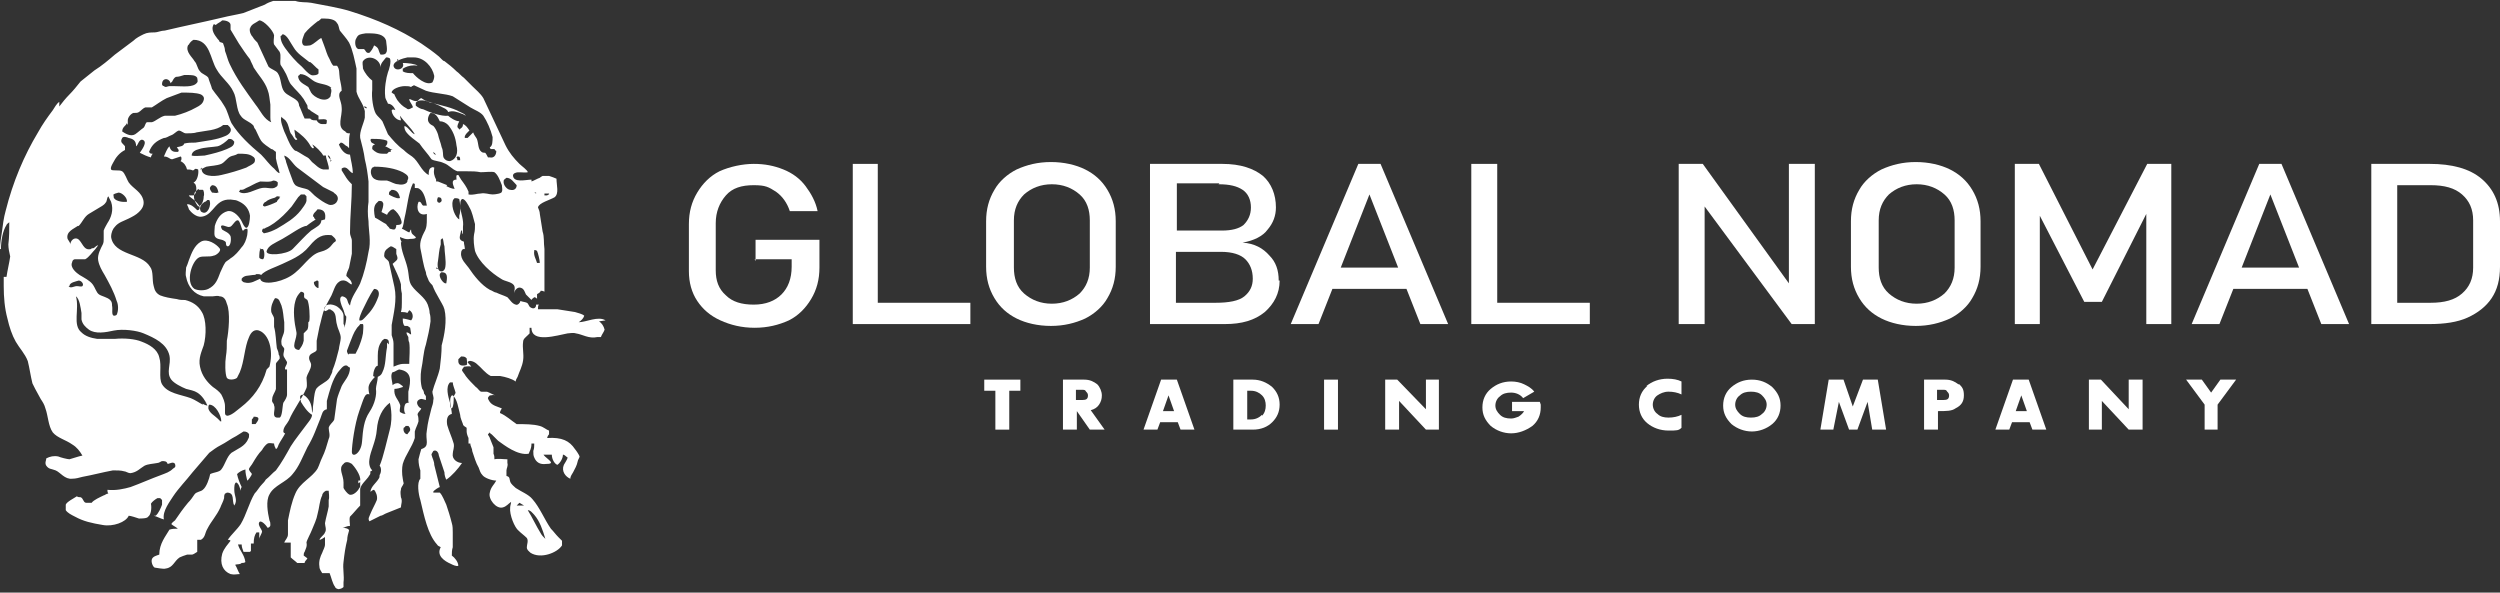 <?xml version="1.0" encoding="UTF-8"?>
<svg xmlns="http://www.w3.org/2000/svg" id="Layer_1" viewBox="0 0 270 64">
  <rect x="0" y="0" width="270" height="64" fill="#333333" stroke="none"/>
  <defs>
    <style>.cls-1{fill:none;}.cls-2{fill-rule:evenodd;}.cls-2,.cls-3{fill:#fff;}</style>
  </defs>
  <rect class="cls-1" width="270" height="64"></rect>
  <path class="cls-2" d="M65.4,34.6c-.8-.5-2.1.2-2.9.2h0c.3-.2.5-.4.6-.7-.2-.2-.7-.3-1-.4-.6-.1-1.3-.2-1.9-.3-.3,0-.5,0-.8,0-.2,0-1,0-1.3,0h0c0-.2,0-.4.1-.5,0,0-.2,0-.3,0,0,.4-.3.5-.6.3-.2-.1-.2-.4-.4-.5-.2-.1-.5-.1-.7-.2,0,.2-.3.5-.5.4-.4-.1-.6-.5-.9-.8-.4-.2-.8-.3-1.2-.5-.2,0-.4-.2-.7-.3-.9-.5-1.7-1.5-2.3-2.4-.2-.3-.9-.9-.8-1.6,0-.2.1-.3.2-.4.1,0,.1,0,.2,0,0-.3-.1-.5-.1-.8-.7-.2-.4-.6-.3-1.2,0,0,0,0,0,0h.1c0,.1,0,.3.1.4h0c0,0,0-.7,0-.8.1-.7-.2-1.4-.3-2.1,0-.4,0-.8.2-.9.3-.1.7.7.8.9.3.5.4,1.1.6,1.8,0,.4,0,.7-.1,1.1-.1.6,0,1.3.1,1.8.4,1.2,1.8,2.4,2.8,3,.4.3,1.1.3,1.4.7.2.3,0,.7,0,1,0,0,0,0,0,0,0-.4.4-.9.8-.7.3.1.4.5.5.7.2.2.4.4.6.6,0,0,0,0,0,0,0-.1.2-.2.3-.3.1,0,.3.1.3.2h0c0,0,0-.3,0-.5,0-.1.3-.1.4-.4.1,0,.2,0,.4.1,0-.4,0-.7,0-1.1v-.4c0-.3,0-1.1,0-1.5,0-.5,0-1.1,0-1.6-.1-.7,0-1.3-.2-1.9-.1-.6-.2-1.3-.3-1.9,0-.2-.1-.5-.2-.7.1-.5,1.3-.8,1.8-1.1.5-.4.2-1.3.2-2-.2-.1-.5-.2-.8-.3-.1,0-.2,0-.3,0h-.4c0,0-.2.1-.3.2-.3.1-.6.3-.9.4,0,0,0-.1,0-.2-.6,0-2,.4-2-.5,0,0,.1-.2.2-.2.3-.2,1,0,1.4-.1,0-.2-.7-.7-.9-.9-.6-.6-1.1-1.2-1.5-2-.8-1.7-1.6-3.4-2.4-5.1-.3-.5-.8-.9-1.2-1.3-.3-.3-.6-.6-.9-.9-.3-.2-.5-.5-.8-.7-.4-.4-.9-.8-1.3-1.1-.1,0-.2-.1-.3-.2-.1-.1-.2-.2-.3-.3-.6-.5-1.3-1-1.9-1.4-2.3-1.5-4.8-2.6-7.7-3.5-1.3-.4-2.7-.6-4.2-.9-.6-.1-1.1,0-1.7-.2-.4,0-.9,0-1.3,0h-.3c-.3,0-.5,0-.8,0-.3.1-.6.2-.9.4-.8.3-1.5.6-2.3.9-.8.2-1.5.3-2.3.5-2.1.5-4.1.9-6.2,1.4-.4,0-.8.2-1.1.2-.4,0-.8,0-1.2.2-.4.2-.8.4-1.1.7-.7.5-1.3,1-2,1.5-.7.6-1.4,1.2-2.2,1.7-.5.4-1,.8-1.5,1.2-.4.5-.8,1-1.2,1.4-.4.4-.8.9-1.1,1.3h0c0-.2,0-.3,0-.5-.3.2-.5.6-.7.9-.6.8-1.1,1.5-1.6,2.4-1.5,2.5-2.7,5.3-3.5,8.5-.2.7-.3,1.5-.4,2.3-.1.6-.2,1.2-.2,1.8,0,0,0,0,.1,0,0-.9.2-2,.6-2.6,0-.1.2-.2.3-.3h0c0,.8,0,1.6-.1,2.4,0,.4.1.9.2,1.3-.1.7-.3,1.5-.4,2.2h-.3c0-.1,0-.2,0-.4v1.4c0,1.2.1,2.4.4,3.5.2.9.5,1.8.9,2.5.4.7,1,1.3,1.3,2.1.2.8.3,1.6.5,2.4.1.2.2.4.3.6.2.4.4.7.6,1.1.2.3.4.6.5,1,.3.8.3,1.9.8,2.6.5.6,1.4.8,2.1,1.3.5.3.8.7,1.1,1.2-.5.1-1,.3-1.4.4-.2,0-1-.2-1.2-.3-.5-.1-.9,0-1.3.2,0,.2-.2.5,0,.8.3.4.5.3,1,.5.5.2,1,1,1.8.9.4,0,.7-.1,1.1-.2,1.1-.2,2.2-.5,3.3-.7.4,0,.9,0,1.2.1.2,0,.4.2.7.2.7-.1,1-.5,1.5-.8.4-.2.9-.2,1.4-.3.2,0,.4-.2.5-.2.3,0,.5,0,.6.3.2,0,.6-.3.8,0,.1.3,0,.4-.2.5-.4.4-.8.5-1.3.7-1.1.4-2.2.9-3.3,1.3-.7.2-1.6.4-2.5.3,0,.1,0,.3.1.4h0c-.2,0-.4.2-.5.2-.4.2-1.1.5-1.3.8-.1,0-.2,0-.3,0-.1,0-.2,0-.3,0-.3,0-.3-.5-.6-.6-.1,0-.3,0-.4-.1-.3.2-1.1.6-1.2.9,0,.2,0,.4,0,.6.2.3.6.5,1,.7.9.5,1.8.7,3,.9,1.1.2,2.5-.3,2.8-1,.2,0,.8.2,1.1.3.3,0,.9,0,1-.2.3-.2.4-.9.3-1.4.1-.2.5-.5.7-.6,0,0,.2,0,.3,0,0,0,.1.1.2.2,0,.1,0,.4,0,.5-.1.3-.4,1-.7,1.2,0,0-.2,0-.2,0,.4.1.7.3,1.1.4-.2-.9.7-2,1-2.5.6-.9,1.4-1.7,2.1-2.6.6-.7,1.2-1.4,1.8-2.1.4-.3.8-.6,1.2-.8.6-.3,1.1-.7,1.7-1,.3-.2.5-.3.8-.5.3,0,.5.1.6.3,0,.2,0,.4-.1.5-.3.8-1.2,1.1-1.8,1.5-.5.4-.7,1.3-1.1,1.8-.2.3-.8.3-1.2.5-.1.5-.4,1.4-.8,1.7-.2.2-.7.2-.9.5-.2.3-.4.6-.7.9-.5.6-1,1.3-1.4,1.9-.1.1-.3.2-.4.4h0c.2.2.5.3.7.5-.3,0-.6,0-.9.1-.4.7-1.1,1.5-1.1,2.7-.3.1-.7.2-.8.5-.1.3.1.8.3.9.1,0,1,.2,1.2.1.8-.1.9-.8,1.5-1.2.2-.1.5-.2.8-.3.2,0,.3,0,.5,0,.2,0,.4-.2.6-.3,0-.4,0-.9,0-1.3.2,0,.3,0,.4,0,.5-.3.4-.7.7-1.2.4-.8,1-1.4,1.4-2.3.1-.3.3-.6.4-1,0-.2,0-.3.1-.5,0,0,.1,0,.2-.1.9,0,.5.9.8,1.4h0c.4-.6,0-1,0-1.7,0-.3,0-.7.2-.8.3.1.4.6.5.9,0,0,0,0,0,0,0-.1,0-.3.1-.4-.2-.4-.4-.9-.5-1.4.2-.2.5-.4.9-.5,0,.4.1.8.2,1.2h0c.1,0,.5-.6.5-.7,0-.1-.4-.4-.3-.6.1-.2.3-.4.4-.6.3-.5.6-1,1-1.4.1-.2.4-.6.6-.7.2-.1.5,0,.7,0,0,.2.1.4.2.6h0s0,0,0,0c.2-.1.2-.3.3-.5.2-.4.5-.8.7-1.2,0,0,0,0,0,0-.1,0-.2-.1-.2-.2,0-.5.4-.8.6-1.2.5-1.2,1.4-2.3,1.9-3.5.1-.3,0-.8,0-1.1.1-.5.5-.9.5-1.4,0-.3-.3-.5-.2-.9.1-.4.7-.4.8-.7v-1c.1-.5.2-1,.3-1.5.2-.7.3-1.4.6-2.1.2-.4.5-.9.7-1.3.3-.6.4-1.4,1.1-1.6.5-.1.8.3,1,.4h.1c0-.4-.4-.7-.6-.9,0-.3.2-.6.3-.9.1-.5.2-1,.3-1.5,0-.5,0-1.1,0-1.4,0-.3-.2-.5-.2-.9,0-1.8.2-3.4.2-5.2-.2-.2-.4-.4-.6-.7-.2-.3-.3-.5-.5-.8,0,0,0-.1,0-.2.6-.4.8.4,1.2.5,0-.7-.2-1.3-.3-2-.6,0-1-.6-1.2-1.1,0,0,.1-.1.2-.2.3,0,.4.3.7.4,0,0,.2.2.2.2,0-.2,0-.3,0-.5,0-.4,0-.8.1-1.1-.2,0-.4,0-.5-.2-1-.5-.3-1.6-.4-2.6,0-.7-.6-1.4,0-1.8,0-.4-.1-.8-.2-1.3-.1-.7,0-1-.3-1.4-.1,0-.2,0-.4,0-.2-.2-.3-.5-.4-.7-.3-.5-.4-1-.6-1.5-.1-.3-.2-.5-.3-.8-.4.2-.7.6-1.2.8-.2,0-.5.1-.7,0-.4-.3,0-1,.1-1.3.4-.5.9-.9,1.4-1.3.1,0,.3-.2.4-.3,0,0,.2,0,.3,0,.6,0,1.2.1,1.4.5.2.2.2.6.3.8.3.4.7.8,1,1.3.4.8.6,1.9.8,2.8,0,.8,0,1.6,0,2.5.2.8.7,1.2.9,2.1,0,.2,0,.5,0,.7-.1.6-.6,1.5-.5,2.2.2.8.4,1.5.5,2.3.2.8.3,1.5.4,2.4,0,.3,0,.9,0,1.2,0,.3,0,.7,0,1-.1.6-.1,1.4,0,2.1,0,1,.3,2.2,0,3.3-.2,1.2-.5,2.4-.9,3.4-.3.7-1,1.5-1.1,2.4-.4-.4-.1-.8-.8-1-.3,0-.3.4-.2.7.1.4.3.7.4,1.1,0,.1.1.3.2.4,0,.4-.1.8-.2,1.2,0,0,0,0,0,0h0c0-.2,0-.3-.1-.4,0-.3,0-.6,0-.9,0-.4-.4-.8-.7-1-.5-.3-1.4-.4-1.4.4,0,0,0,0,.1.1.1,0,.3-.1.4-.2.1,0,.2,0,.3.1.6.3.4,1,.6,1.6.1.5.4.9.4,1.4,0,.3-.2,1-.2,1.2-.2.8-.4,1.6-.7,2.3,0,.3-.2.5-.3.8-.3.5-1.3.8-1.5,1.3-.2.5-.2,1.2-.3,1.8,0,.2,0,.5-.1.7h0c0-.8-.2-1.3-.6-1.7-.1-.1-.4-.4-.6-.2-.2.1,0,.5,0,.7.3.5.7,1.1,1.2,1.4,0,.4-.5.9-.7,1.2-.5.7-1.1,1.4-1.6,2.2-.5.9-1,1.8-1.6,2.6-.4.3-.7.7-1.1,1-.1.2-.3.4-.4.5-.3.3-.5.7-.8,1-.6,1-.9,2.3-1.5,3.3-.4.6-1,1.1-1.4,1.7.1,0,.2,0,.3.1-.3.4-.7.8-.9,1.4-.3,1.1.1,1.9.9,2.2.4.1.7,0,1,0-.2-.3-.3-.7-.5-1,.2-.1.5,0,.7-.2.1,0,.3,0,.4-.1-.1-.8-.6-1.2-.8-1.9.1,0,.3,0,.4,0,0,.3.1.5.2.8h.7s0,0,.1-.1c0-.3,0-.5,0-.8,0,0,.2,0,.3,0,0-.6.1-.9.3-1.2.1,0,.2,0,.3,0,0,.3,0,.5,0,.7,0,0,0,0,0,0,0-.2.3-.6.3-.8,0-.2-.5-.7-.3-1,.2-.3.8.4.9.6.1,0,.3-.1.3-.3,0-.2,0-.3-.1-.5-.2-.9-.4-2.1,0-2.8.5-1,1.8-1.3,2.5-2.2.7-.8,1.1-1.9,1.6-2.9.3-.5.6-1.1.8-1.6.2-.5.4-1,.6-1.5.2-.5.2-.9.7-1,0-.1,0-.4,0-.6,0-.1,0-.2,0-.3.3-1.1.6-2.3,1.2-3.1.2-.2.6-.9,1-.7,0,0,.2.2.3.2,0,.9-.6,1.4-.9,2-.2.5-.4,1-.5,1.4-.1.7-.2,1.5-.3,2.2-.1.3-.5.5-.6.9,0,.4.2.8,0,1.2-.2.7-.4,1.4-.7,2-.2.4-.3.8-.5,1.2-.6,1-1.9,1.5-2.4,2.7-.4.9-.6,1.9-.8,2.9,0,.4,0,1,0,1.5,0,.4-.3.6-.4.9,0,0,0,0,0,0,.2,0,.5,0,.7,0,0,0,0,.3,0,.4,0,.4,0,.8,0,1.2.2.2.5.4.7.6.1,0,.3,0,.4,0,.1,0,.3,0,.4,0,0-.2.2-.3.3-.5-.1-.1-.3-.2-.4-.3,0-.1,0-.3.1-.4.1-.3.3-.6.2-1,0-.2.5-1.1.6-1.4.2-.5.5-1.1.6-1.7.2-.7.2-1.4.5-2,0-.2.2-.4.4-.5.1,0,.2,0,.3,0,0,.2.1.7,0,1,0,.2,0,.5,0,.7-.1.6-.3,1.2-.4,1.8,0,.3.2.7,0,1-.1.3-.5.5-.6.8.2,0,.4-.2.6-.3v.4c0,.1,0,.3,0,.4,0,.3-.2.6-.3.9-.2.4-.4.9-.3,1.5,0,.3.2.5.3.7.2,0,.6,0,.8,0,.2.5.3,1.1.6,1.5,0,.1.3.3.5.2.1,0,.3-.1.4-.2,0-.1,0-.3,0-.5.1-.7-.1-1.5,0-2.2.1-.9.2-1.6.4-2.4,0-.3.1-.7.2-1,0-.2-.4-.3-.7-.3h0c.2,0,.4-.2.8-.2,0-.3-.1-.7,0-1,.4-.4.7-.8,1.1-1.2,0-.6,0-1.2,0-1.8.1-.5.6-.9.9-1.3,0-.1.2-.2.2-.4,0,0,0-.1,0-.2,0,0,.1,0,.2-.1-.2-.2-.4-.6-.3-1.2.1-.9.7-1.9.8-3.2s.6-2.3,1.4-2.9c0,0,.4,1.4,0,2.9-.3,1.1-.7,3-1.1,3.9.2.2.2.7,0,1,0,.1,0,.3-.1.4-.3.5-.8.8-.9,1.4h0c.1,0,.2-.2.4-.2.2.2.4.7.3,1.1-.2.5-.5,1-.7,1.5-.1.3-.3.5-.1.8h0c.4-.2.8-.4,1.2-.6.2,0,.4-.2.7-.3.5-.2,1-.4,1.5-.6,0-.3.2-.7,0-1.1,0-.2-.1-.5,0-.8,0-.3.2-.4.3-.7,0,0-.1-.4-.1-.5-.1-.5-.1-1.2,0-1.6.3-1,1-1.8,1.3-2.8,0-.3,0-.4,0-.7.1-.4.3-.7.4-1.1,0-.2,0-.5-.1-.7,0-.3.3-.4.4-.7-.2,0-.6-.5-.4-.8,0,0,0,0,.1-.1.3-.2.4-.1.8,0,0-.1,0-.2,0-.4,0,0-.1-.2-.2-.3,0-.2-.1-.4-.2-.5-.2-.6-.2-1.5-.1-2.1.2-.9.2-1.8.5-2.7.2-.8.4-1.7.5-2.5,0-.3,0-.6-.1-.9,0-.3-.1-.6-.2-.9-.3-.8-1.2-1.3-1.7-2-.4-.5-.3-1.2-.5-2-.2-.9-.7-1.8-.7-2.8,0,0,0,0,.1.1,0,0,0,0,0,0h0c0-.1-.2-.3-.2-.6.3.1.6.3,1.1.2.2,0,.4,0,.6-.1,0,0,0,0,0-.1-.3-.3-.5-.3-.5-.8-.1,0-.1.2-.2.3-.1,0-.7-.4-.8-.4.2-.3.2-.8.3-1.2.3-1.2.4-2.7.9-3.7,0,0,.2,0,.2.1,0,.1,0,.3,0,.4.2,0,.4,0,.5.1.5.3.7,1.2.8,1.8-.1,0-.3,0-.4,0-.2-.1-.2-.5-.5-.4-.3.7,0,1.6.9,1.3,0,.2,0,.4,0,.5,0,.6,0,1-.3,1.5-.2.4-.5,1-.4,1.7.2.9.3,1.8.6,2.6,0,.3.2.6.3.9.1.2.3.4.4.5.2.5.4.9.7,1.4.2.4.5.8.6,1.2.3,1.2,0,2.8-.3,3.9,0,.8-.1,1.7-.2,2.5-.2.9-.6,1.7-.8,2.5,0,.3.2.6.1.9,0,.3-.1.6-.2.9-.2.8-.4,1.5-.5,2.4-.2,1,.4,1.7-.6,2-.1.3-.2.7-.3,1.1,0,.5.1.9.2,1.2v.9c-.4.4-.2,1.7,0,2.3.4,1.7.8,3.7,1.8,4.8.1.2.3.2.4.3-.5.9.4,1.5,1.1,1.8.2.1.6.3.8.2,0-.4-.4-.9-.7-1.1,0-.3,0-.6.1-.9,0-.2,0-.4,0-.6,0-.3,0-.7,0-1,0-.3,0-.7-.1-1-.2-.8-.4-1.4-.6-2-.2-.4-.4-1-.7-1.3,0,0-.6,0-.7,0,0,0,0,0,0-.1,0-.1.6-.5.7-.5-.2-.8-.4-1.6-.6-2.4,0-.4-.2-.7-.3-1.1,0-.1.1-.2.2-.4.4-.2.6.3.6.5.2.6.4,1.2.6,1.8,0,.3.1.6.2.8h0c.6-.4,1.3-1.2,1.7-1.8-.5,0-1.1-.4-1-1,0-.3.2-.7.1-1.1-.2-.7-.5-1.3-.7-2-.1-.6,0-1.1.5-1.2,0-.5-.4-1.6,0-2h.1c.5.4.6,1.4.8,2.1,0,.3.2.7.3,1,0,.2.3.3.4.4,0,.1,0,.2,0,.4,0,.2.1.5.2.7,0,.1,0,.2,0,.3,0,.1,0,.2,0,.3,0,0,.1,0,.2,0,0,.3.2.5.2.8.2.6.4,1.3.7,1.8.1.3.2.6.4.8.2.3,1,.6,1.5.6-.2.4-.6.7-.7,1.3-.2.7.7,1.8,1.4,1.6.4-.1.6-.4.9-.6,0,.2-.1.4-.1.6-.1.8.5,2.2.9,2.5.3.3.6.5.9.8.2.3,0,.7,0,1,0,.3.2.4.4.6,1.1.7,2.9,0,3.4-.8v-.5c-.1-.1-.3-.3-.4-.4-.3-.3-.5-.6-.8-.9-.7-1-1.2-2.3-2-3.2-.4-.5-1.2-.8-1.8-1.2-.2-.2-.5-.4-.6-.7-.1-.3,0-.5-.4-.6,0-.1,0-.4,0-.6,0-.2.2-.5.1-.8,0-.1,0-.3,0-.4-.4,0-1-.1-1.4,0,0-.2,0-.4-.1-.6,0-.3,0-.5,0-.7-.1-.3-.3-.7-.4-1,0-.1-.2-.3-.2-.4,0,0,.2-.2.2-.2,0,0,.1.2.2.2.2.2.5.5.7.7.7.5,2.1,1.6,3.3,1.4.1-.3.3-.5.3-1.1h.3s0,0,0,.1c0,.2,0,.4-.1.7,0,.3,0,.5.1.7.2.5.6.8,1.3.7.2,0,.4,0,.5-.1,0,0,0,0,0-.1-.2-.3-.6-.5-.8-.8h.9c0,.5.3,1,.6,1.1.3-.2.6-.7.6-1.1.2,0,.3.2.5.3,0,.2-.3.6-.4.8-.3.7.2,1.3.7,1.5h0c0-.3.2-.5.3-.7.2-.4.4-.7.5-1.2,0-.1.2-.4.2-.5,0-.1-.4-.7-.5-.8-.6-.9-1.4-1.3-3-1.2,0-.1.1-.3.2-.4,0-.1,0-.3,0-.4-.3-.1-.6-.4-1-.5-.7-.2-1.6-.2-2.5-.2-.6-.4-1.1-.9-1.8-1.2,0-.2.1-.3.2-.5-.5-.2-1-.3-1.3-.7,0,0-.2-.3-.2-.4,0-.1.1-.2.2-.3.2,0,.4-.1.6,0h0c-.3-.1-.6-.3-.9-.4h-.6c-.2,0-.4-.4-.6-.5-.4-.4-.8-.8-1.1-1.2-.1-.2-.3-.4-.4-.6,0-.2.2-.3.2-.4.2,0,.5-.1.8,0-.1-.2-.3-.3-.4-.5.2-.3.8,0,1,.2.5.4.9,1,1.5,1.3.3,0,.7,0,1,0,.6.1,1.3.3,1.7.6,0-.2.1-.3.2-.5.2-.6.5-1.1.6-1.8.1-.7-.1-1.3,0-2,0-.3.3-.5.5-.7,0,0,.1-.1.2-.2,0-.2,0-.4,0-.6,0,0,.1,0,.2,0,0,1.7,2.8.8,3.9.6.2,0,.6-.1.9,0,.7.1,1.4.6,2.3.4.1,0,.3,0,.4,0,.1-.3.3-.5.4-.8-.1-.4-.3-.7-.6-.9ZM59.3,20.9s0,0,0,.1c0,0-.1,0-.2.1,0,0-.2,0-.3,0,0,0,0-.1,0-.2.1,0,.3,0,.4,0ZM57.7,20.8c0,0,.1,0,.2,0,0,0,0,.2,0,.3,0,0,0,0,0,0,0,0,0-.1,0-.2h0ZM57.7,27c0,0,.2,0,.3.1.1.2.3,1,.3,1.3,0,0-.2,0-.3,0-.1-.4-.4-.8-.3-1.3ZM27,3.1c.1-.5.6-.6,1-.9.5,0,1.5,1.1,1.6,1.6,0,.3-.1.7,0,1,.2.3.4.5.6.8.2.4,0,1,.1,1.4.2.3.4.6.6,1,.2.4.3.9.6,1.2.4.5.9.9,1.3,1.5.1.2.3.5.4.7,0,.1,0,.3.1.4.1,0,.2.1.3.2.3.2.5.3.8.5,0,.1,0,.3,0,.4.3,0,.8-.1.9.1,0,.1,0,.4-.1.4,0,0-.3,0-.4,0-.3,0-.5-.2-.6-.4-.3,0-.4,0-.6-.1,0,0,0,0-.1-.1-.1,0-.4,0-.6,0-.2-.4-.4-1-.6-1.4,0-.2-.1-.4-.2-.5-.4-.4-1.1-.6-1.4-1-.4-.5-.3-1.4-.7-2-.2-.3-.7-.4-1-.7-.4-.9-.8-1.7-1.2-2.6-.2-.2-.4-.4-.5-.6-.2-.2-.4-.6-.3-1ZM23.3,2.7c.2-.2.5-.3.7-.5.5,0,.9.2.9.5,0,.2,0,.4,0,.5.3.5.6,1,.9,1.5.4.6.8,1.2,1.2,1.7.1.3.3.6.4.9.5.8,1.2,1.5,1.5,2.4.2.5.2,1,.3,1.6,0,.2,0,.4,0,.7,0,.2,0,.5,0,.7,0,.2,0,.3.1.5-.8-.3-1.2-1.3-1.7-1.9-1-1.4-2-2.7-2.8-4.4-.2-.4-.3-.9-.5-1.4,0-.3-.1-.5-.2-.8,0-.1-.3-.1-.4-.2,0-.1-.1-.2-.2-.3-.3-.4-.8-1-.4-1.6ZM20.4,4.8c.1-.2.3-.4.5-.5,1.8,0,1.8,2.1,2.5,3.2.5.9,1.4,1.5,1.8,2.4.4.7.3,2,.8,2.6.3.5,1,.6,1.4,1.1,0,.1.1.3.2.4.2.4.4.9.6,1.2.3.4.7.6,1.1.9.2,0,.3.2.5.3,0,.2,0,.5,0,.7.1.6.3,1.1.4,1.6h0c-.2,0-.5-.4-.6-.5-.5-.4-.9-1-1.4-1.5-1.2-1-2.4-2.1-3.2-3.4-.3-.6-.4-1.3-.8-1.9-.4-.7-.9-1.2-1.3-1.8-.1-.4-.3-.8-.4-1.2-.2-.3-.7-.4-.9-.7-.3-.3-.3-.8-.6-1.1-.2-.4-1-1-.7-1.7ZM33.8,23.4c0-.4.3-.5.5-.8.8,0,.9.5.8,1.1-.1,0-.3.1-.4.1,0,.5-.5.7-1.1,1.1-.6.5-1.4,1.4-2,2s-3,.8-2.8.2.8-.8,1.7-1.3,2.1-1.4,2.6-1.4c0,0,.5-.4,1-.7-.1,0-.2-.2-.2-.3ZM33.1,21.7c-.1.4-.4.7-.6,1-.7.9-1.6,1.4-2.6,2-.4.2-.8.4-1.4.5,0,0-.1-.1-.2-.2,0,0,0-.2.1-.3.1,0,.2,0,.3-.1.3-.1.6-.3.9-.5.7-.5,1.3-1.1,1.9-1.8.2-.3.5-.7.7-1,0,0,.2-.2.3-.3.1,0,.2,0,.4,0,0,0,.2.2.2.2,0,0,0,.3,0,.4ZM21.6,18.3c.2,0,.4-.2.7-.3.5-.1,1.1-.1,1.6-.3.4-.2.6-.6,1-.8.2-.1.5-.1.8-.3.7,0,1.2,0,1.6.3.2.1.3.3.2.6-.2.3-.6.4-.9.6-.8.3-1.8.6-2.7.8-.8.2-2.3.2-2.1-.8ZM23.5,20.8h0c-.1.1-.4,0-.6,0-.2-.3-.4-.5,0-.8.5,0,.6.4.7.8ZM21.5,20.5c.1,0,.3,0,.4,0,.1,0,.2.5.1.7,0,.5-.2,1-.6,1.1-.2-.3-.6-.8-.4-1.4,0-.2.3-.3.4-.5ZM20.7,16.8c0-.4.4-.6.8-.7.6-.2,1.4-.2,2-.3.4-.1.9-.5,1.2-.8.4,0,.4.1.6.3,0,.5-.4.6-.8.8-.7.3-1.5.5-2.4.7-.4,0-1,.1-1.4,0ZM21.6,22.6c0-.4.2-.6.5-.8.1,0,.2-.1.3-.2,0,0,.1,0,.2,0,.3.5-.2,1.7-.8,1.3-.1,0-.2-.2-.2-.4ZM25.9,20.5c0,0,.1,0,.2,0,.2,0,.3-.1.5-.2.5-.2.9-.5,1.5-.7.4,0,1.1.1,1.4-.1.3,0,.4.1.5.2,0,.3,0,.4-.2.5-.4.3-.9,0-1.5.1-.7.1-1.8.9-2.5.4,0,0,0,0,0,0,0,0,0,0,.1-.1ZM30.2,21.2h0c0,0,0,.1,0,.2,0,0,0,0-.1.1,0,0-.2.2-.2.3-.4.2-.9.4-1.3.5,0,0-.1,0-.2-.1,0-.2.2-.4.3-.4.2-.2.5-.3.8-.4.1,0,.3-.1.4-.2.1,0,.3,0,.4.1ZM28,26.9c.2,0,.3,0,.4,0,.2.2.2,1,0,1.1-.2,0-.4-.1-.4-.2,0-.2,0-.9.2-1ZM22.8,11.9s0,0,0,0c0,0,0,0,0,0,0,0,0,0,0,0h0ZM18.4,9s0,0,0,0c0,0,.2-.2.2-.2.1-.2.2-.4.4-.5.3,0,.6-.1.9-.2,0,0,.1,0,.2,0,.6,0,1,0,1.2.3,0,.1.1.4,0,.5-.4.6-1.6.4-2.6.4-.1,0-.3,0-.4,0-.2,0-.4.2-.6,0-.1,0-.2-.1-.2-.2,0-.7.7-.7.9-.2ZM13.8,13.5v-.5c0-.3.3-.7.6-.8.2,0,.5,0,.6-.1.2-.1.4-.4.7-.5.2,0,.5,0,.7,0,.5-.3,1-.7,1.6-1,.5-.2,1.1-.4,1.6-.6.8,0,1.6,0,2.1.2.2.1.4.3.3.6-.1.4-.4.6-.8.8-.7.4-1.5.7-2.3.9-.3,0-.8,0-1.1,0-.5.1-1,.6-1.4.7-.2,0-.3,0-.5,0-.2,0-.2.4-.4.6-.3.2-.6.5-.9.7-.5.3-1.1-.1-1.4-.3,0-.5.4-.6.5-.9ZM8.5,24.4c.4-.4.6-1,1.1-1.3.3-.2.7-.4,1-.6.3-.2.6-.3.8-.6.2-.2.1-.5.3-.7h0c.1.2.2.4.3.6.3.9,0,1.7-.4,2.3-.1.2-.3.5-.4.8,0,.3,0,.6,0,.9,0,.2,0,.4-.1.6-.2.4-.6,1.1-.5,1.7.1.6.4,1.1.7,1.6.5.9,1,1.8,1.3,2.8.2.4.2,1.1,0,1.5,0,0-.1.1-.3.1-.3-.1-.1-.7-.2-1.1,0-.2,0-.4-.2-.6-.3-.3-.9-.4-1.2-.6-.3-.2-.4-.7-.7-1.1-.3-.4-.9-.7-1.4-1-.3-.2-1.1-.8-.8-1.4,0-.1.1-.3.3-.3,0,0,.1,0,.2,0,.2,0,.6,0,.9,0,.4-.2.8-.8,1.1-1.1.1-.1.2-.3.3-.4-.2,0-.3.2-.5.3-.1,0-.2,0-.3.1-.8.2-.9-.8-1.4-1.1-.4-.2-.8.2-.8.6,0,0,0,0,0,0,0-.2-.2-.4-.3-.6-.2-.8.7-1.1,1.1-1.4ZM7.5,30.9c0-.4.7-.5,1-.6.3,0,.6.4.4.6-.1.1-.4,0-.6,0-.3,0-.7.3-.9,0ZM21.9,43.7c-.4-.2-.8-.5-1.3-.7-1.1-.4-2.5-.5-3.1-1.5-.4-.7,0-2-.3-2.9-.2-.9-1.1-1.4-1.9-1.7-.7-.3-1.9-.4-2.9-.3-.3,0-.6,0-.8,0-.3,0-.8,0-1.1,0-.7-.1-1.3-.3-1.7-.7-1-.8-.2-2.5-.6-3.9.4.3.5,1.2.6,1.8,0,.2,0,.5,0,.7.1.5.4.8.8,1.1.7.5,1.8.3,2.7.1,1-.2,2.5,0,3.2.3,1.2.5,2.5,1.1,2.8,2.4.2,1-.4,1.8.2,2.6.3.4,1.1.8,1.6,1,.4.1.9.2,1.2.4.5.3.9.9,1.1,1.4-.1,0-.4-.1-.5-.2ZM22.4,43.7c0,0-.1-.1-.2-.2,0,0,0,0,.1,0,0,0,0,0,0,.1h0ZM23.8,45.5c0,0-.2-.2-.3-.3-.3-.3-.9-.6-1-1.1,0-.2,0-.3.1-.4.7,0,1.3,1.2,1.3,1.8,0,0,0,0-.2,0ZM27.6,45.8c-.1,0-.3,0-.4,0,0-.1,0-.3,0-.5,0,0,.2-.2.2-.3.8,0,.5.4.2.8ZM28.8,39.9c-.5,1.8-1.5,3.1-2.8,4.1-.4.3-.9.8-1.4.9-.2,0-.3-.1-.3-.3,0-.2,0-.5,0-.7,0-.5-.2-.9-.4-1.3-.2-.3-.6-.6-.9-.8-.6-.5-1.2-1.2-1.4-2.2-.2-.9.2-1.7.4-2.3.3-1.1.3-2.8-.2-3.6-.4-.7-1-1.1-1.8-1.3-.3,0-.6,0-.9-.1-.7-.1-1.3-.2-1.8-.4-.4-.2-.6-.5-.7-1-.2-.7,0-1.6-.4-2.1-.9-1.5-3.9-1.2-4.2-3.2,0-.5.2-.9.4-1.1.4-.5.9-.6,1.5-.9.4-.2.8-.4,1.1-.7.2-.2.6-.6.5-1.2-.2-1-1.1-1.3-1.6-2-.2-.3-.4-1-.7-1.2-.3-.2-1.1,0-1.2-.2-.1-.2.1-.5.2-.7.3-.6.7-1.1,1.3-1.4,0-.2,0-.3,0-.4-.2-.3-.6-.4-.3-.9.1-.2.5-.1.7,0,.5.1.8.3.8.9.2-.1.3-.8.7-.7.6.2-.1,1.1-.3,1.4.4.2.8.4,1.2.5,0-.1.1-.3.2-.4-.2,0-.3,0-.4-.2.3-.8.8-1.2,1.6-1.5.3,0,.5-.2.8-.3.3-.1.5-.4.8-.5.3,0,.5.3.8.3.2,0,.9,0,1.1-.1,1-.2,2.2-.2,2.9-.8.2,0,.3,0,.5,0,0,0,.1.1.2.2.4.5-.2.9-.5,1-.9.4-2,.5-3.2.7-.4,0-.8,0-1.2.1-.1.3-.4.3-.8.4,0,0,.2.3.2.3,0,0,0,.2-.1.2,0,0-.1,0-.2,0-.4,0-.6-.2-.7-.6,0,0,0,0,0,0-.3.3-.4.7-.6,1.1.5,0,.6.3.9.3.3-.1.6-.2.9-.3,0,0,.1,0,.1.2,0,.1,0,.2-.1.3h0c.4.2.6.5.7.9.2,0,.4,0,.6.1.3,0,.1-.3.6-.1.1.4-.1,1.3-.5,1.4,0,0,.1.1.2.2.2.4.1,1.1-.2,1.2-.1,0-.3,0-.5,0,0,0,0,0,0,0,0,.1.2.2.3.3.3.2.6.5.8.8.1.2.1.5-.2.5-.2-.2-.5-.5-.8-.6,0,0-.3-.1-.3,0,0,0,.2.4.2.5.2.3.8.9,1.4.8,1.4-.2,1.4-2.2,3.5-1.8.2,0,.4.1.6.2.6.3,1,.8,1.1,1.5,0,.4-.1,1.3-.4,1.3-.2,0-.4-.5-.5-.7-.2-.4-.8-1.2-1.5-1.1-.8.2-1.2.9-1.4,1.6,0,.3-.1.8,0,1.1.2.4.7.3,1,.5,0,0,.2.1.2.2,0,.1,0,.4.2.4.3,0,.4-.7.3-1.1-.2-.4-.6-.5-.9-.7,0,0-.2-.3-.1-.4.1-.2.7.2.9.1.3,0,.6-.8.9-.7.2,0,.4.9.5,1.1,0,0,0,0,.1,0,0-.1.2-.2.4-.2.1.2,0,.5,0,.7-.1.5-.3,1-.6,1.3-.3.4-.7.9-1.2,1.2-.2.2-.5.3-.6.5-.2.3-.3.6-.5,1-.3.8-.5,1.4-1.3,1.8-.4.2-1.1.2-1.5,0-1-.7-.3-3,.5-3.4.4-.2,1.1,0,1.6-.2.2,0,.9-.5.6-.8-.3-.4-1.3-1.1-2-.7-.7.4-1,1.2-1.3,2-.1.3-.2.6-.3.8,0,.3-.1.7,0,1,.2,1.1.9,1.9,1.9,2.1.3,0,.7,0,1,0,.2,0,.5-.1.7,0,.5,0,.7.4.8.8.4.9.2,3,0,4,0,.6,0,1.1-.1,1.7-.1.6-.1,1.9.1,2.3.2.3.9.2,1.1,0,.1-.2.2-.4.3-.6.5-1.2.5-2.7,1-3.8.2-.5.6-1,1.3-.6,1,.6,1.3,2.3.9,3.8ZM12.2,21.1c.1-.2.3-.2.6-.3.4,0,1,.6.9,1,0,0,0,0,0,0-.1,0-.3,0-.4,0-.3,0-1.2-.2-1-.7ZM31,39.9c0,.5,0,1,0,1.5,0,.4,0,.8,0,1.2,0,.3-.2.6-.4.9-.1.3-.1,1.5-.4,1.6,0,0-.2,0-.3,0-.6-.1-.1-.9-.3-1.3,0-.3-.3-.3-.2-.7,0-.4.3-.7.4-1.1,0-.9,0-1.8,0-2.7,0-.2.5-.5.4-.7,0,0,0-.2-.1-.3,0-.2-.1-.5-.2-.7-.1-.7-.1-1.6-.3-2.3,0-.3,0-.6,0-.9,0-.2-.2-.4-.3-.7-.1-.6.2-1.2.4-1.5.5,0,.5.4.7.8.2.6.2,1.2.3,1.8,0,.3,0,.5,0,.8,0,.6-.4.9-.3,1.5,0,.3.3.4.3.6,0,.3-.2.6,0,.9.1.2.2.3.3.5,0,.4-.3.5-.2.8ZM33.3,34.8c0,.3,0,.6-.1.8-.1.1-.3.3-.4.4,0,.3,0,.5,0,.8-.1.5-.3.7-.5,1-1.1-.1-.1-1.3-.3-2-.2-.9-.4-2.3-.1-3.3.1-.4.3-.7.6-1,.6.1.2.4.4.7,0,0,.2.1.3.2.2.4.3,1.8.2,2.3ZM34.4,31.1h-.1c-.2-.1-.4-.3-.4-.6,0-.1.2-.1.3-.2h.1s0,0,.1.1v.7ZM36.2,26.1c-.4.2-.4.8-1.6,1.1s-1.9,1.8-3.2,2.6-3.2,1-3.3.3h0c-.5.2-1,.6-1.7.4-.1,0-.2-.1-.3-.2v-.2c.3-.4.7-.3,1.2-.4.1,0,.3,0,.4-.1.2,0,.4,0,.5.1.4-.5,1.7-.9,2.3-1.2.8-.4,2-.8,2.9-1.9s1.5-1.3,2.4-1.2c0,0,.7.5.4.7ZM36,20.8c.4.2.7.6.3,1.1-.2.2-.5.3-.8.2-.5-.2-.9-.5-1.3-.8-.3-.2-.6-.6-.9-.8-.4-.2-1-.2-1.4-.5-.2-.2-.3-.5-.4-.8-.2-.5-.4-1.1-.6-1.7,0-.2-.2-.5-.2-.7.6.2.9.9,1.4,1.3.9.7,1.9,1.4,2.8,2.1.4.2.8.4,1.2.6ZM35.8,17.3c-.1,0-.4-.4-.4-.5,0,0-.1,0-.2,0,0,.4.4,1.2.3,1.5-.1,0-.5,0-.6,0-.5-.1-.8-.5-1.2-.8-.2-.2-.3-.4-.5-.5-.4-.2-.8-.5-1.2-.7-.2,0-.3-.2-.4-.3-.4-.5-.6-1.2-.9-1.8-.1-.3-.5-1.2-.3-1.6,0,0,0,0,0,0,.1.2.4.3.5.5.3.4.3.9.5,1.3.2.2.3.5.5.7,0,0,0,0,.2,0,0,0,0,0,0,0,0-.1-.1-.2-.2-.3,0-.2-.1-.5-.1-.8.7.5,1.3,1,1.7,1.7,0,.1.2.2.2.3,0,0,.1,0,.2,0,0-.1-.1-.3-.2-.4.3.1,1.1.9,1.2,1.2,0,0,.5,0,.6,0,.2.2.2.3.2.7ZM35.7,9.5c.2.3,0,.6,0,.9-.5.8-1.8.1-2.1-.4-.1-.2-.2-.4-.3-.6-.4-.3-1.1-.5-1.1-1.2,0,0,.2-.1.2-.2.8,0,1.2.7,1.8.9.5.2,1.2.2,1.6.6ZM33.5,6.7c.3.2.6.6.9.8,0,.2,0,.3,0,.4,0,.2-.6.3-.8.2-.4-.2-.7-.6-1-.9-.6-.5-1.3-1.3-1.8-2-.2-.3-.5-.7-.5-1.3,0,0,.2-.1.2-.2.5,0,.9,1,1.2,1.4.4.7,1.1,1.1,1.7,1.6ZM54.4,19.5c0-.1.2-.2.3-.3.5,0,.8.5,1.1.8,0,.4-.3.6-.7.5-.3,0-.8-.5-.7-1ZM42.9,6.4h.1v.2s0,0-.1,0c0,0,0,0,0,0,0,0,0,0,0,0ZM44.1,6.2c.2,0,.4,0,.6,0,1.1,0,2,1,2.2,2,0,.3-.1.5-.2.7-.7.4-1.8-.6-2.1-1-.4,0-.8,0-1.1-.2,0,0,0-.2,0-.3,0,0,.1,0,.2-.1.4-.2.9-.3,1.4-.2-.2-.2-1.1-.3-1.6-.3.3.7-.9,1-1,.3,0-.5,1-.8,1.5-.9ZM42.3,10c0-.4.9-.7,1.4-.7.3,0,.5,0,.7.1,0,0,0,0,.1-.1,0,0,.1,0,.2-.1.4.2.9.4,1.3.6.9.3,2.1.3,2.9.6.6.4,1.3.8,1.9,1.2.5.3,1.1.5,1.4.9.4.6.8,1.5,1,2.3,0,.4,0,1-.3,1.1h0c0,0,0,.1.1.2h.4c0,0,.1.2.2.2,0,.5-.3.8-.7.7,0,0-.1,0-.2,0-.1-.2-.2-.4-.3-.5-.1,0-.3,0-.4-.1-.4-.3-.3-.9-.5-1.4-.1-.2-.3-.4-.4-.7,0,0,0,0,0,0-.2.2-.4.4-.6.6-.1,0-.2,0-.3,0-.1-.3.4-.7.5-.8h0c-.2-.3-.4-.6-.7-.7,0,.4-.2.4-.4.6,0,0,0,0,0,0,0-.1-.2-.2-.2-.3,0-.2.1-.4.2-.6-.4,0-1-.4-1.2-.6-.7.1-2.1-.4-2.7-.7-.2,0-.6-.2-.8-.4,0,0,0-.2,0-.3.2-.3.7-.3,1.1-.2.7.2,1.3.4,1.8.7.2.1.5.2.6.5.5-.2,1,0,1.5.2.1,0,.2.1.4.2-.1-.2-.4-.3-.6-.4-.9-.5-2-.7-3.1-1-.2,0-.3-.1-.5-.2-.2,0-.4-.2-.6-.3-.1,0-.3.2-.4.3-.4.1-.7-.2-.9-.2,0,.3.3.5.4.9-.1,0-.3.2-.5.2,0,0-.1,0-.2-.1-.4-.2-.7-.5-1-.9,0,0-.3-.5-.3-.6ZM49.7,17.3c0,0-.2,0-.3,0,0,0,0-.2-.1-.3,0,0,0,0,.1-.1.2,0,.3,0,.3.4ZM46.8,13.6c-.2-.1-.4-.2-.5-.4-.2-.3,0-.8.2-1,.6,0,.8.5,1,.9.4,0,.7.2.9.4.5.6.8,1.3.9,2.2.2.8,0,1.5-.7,1.7-.4,0-.6-.2-.7-.4-.1-.3,0-.7-.2-1.1-.1-.5-.3-.9-.4-1.4-.1-.3-.3-.7-.5-.9ZM47.1,16.7c-.2,0-.3-.1-.3-.3.1.1.2.2.3.3ZM38.5,4.1c.2-.4.4-.4,1-.5.1,0,.2,0,.3,0,.9,0,1.7.1,1.9.8,0,.2.2,1.1,0,1.3-.1.2-.3.2-.6.2-.3-.5-.1-.7-.7-1-.1.3-.3.6-.5.8-.4.1-.4-.3-.6-.4-.2,0-.5,0-.6,0-.3-.1-.4-.6-.3-1ZM39.6,11.7c-.1,0-.3-.1-.3-.2.1,0,.2,0,.3.1,0,0,0,0,0,.1ZM39.1,33.6c.4-.8.8-1.7,1.3-2.4.6,0,.6.6.4,1-.3.8-.7,1.4-1.3,2-.2.2-.4.5-.7.4,0-.4.2-.7.3-1ZM42.2,16.2s0,0,0,0c0,0,0,.1,0,.2,0,0-.1,0-.2,0,0,0-.1.1-.2.2-.1,0-.4,0-.5,0-.5,0-.8-.2-1.1-.5,0-.3,0-.4.3-.5,0,0,0,0,0,0-.3-.2-.4-.1-.5-.5,0,0,0,0,.1-.1,0,0,0,0,.1,0,.6,0,1.1,0,1.6.2.1.2,0,.5-.2.6h0c.3.1.5.3.8.4ZM41.9,23c.2-.2.3-.4.6-.4.3.2.7.7.8,1.1.2.5,0,.6-.5.6,0,.1,0,.2-.1.4-.1.2-.5,0-.6,0-.1-.2-.3-.3-.4-.5-.4-.2-.8-.5-1.2-.7-.1-.5-.2-1.1.1-1.5.1-.1.2-.2.3-.3.3,0,.4,0,.5.3,0,.3-.1.6-.2.9h0c.2.1.4.2.6.3ZM42,21.1c0-.5.1-.4.3-.6.6,0,.8.4.9.9,0,0,0,0-.1,0-.2.1-1-.3-1.1-.4ZM37.6,38.3c0-.1-.2-.3-.1-.5.1-.3.2-.5.3-.8.2-.5.4-1.1.7-1.5.1-.2.3-.3.4-.5,0,0,.2,0,.3,0,.1.2,0,.7,0,1-.1.6-.3,1.1-.5,1.6-.1.2-.2.4-.3.6-.3,0-.5,0-.7,0ZM38.8,52.7c-.1.3-.7.9-1.1.7-.2-.1-.5-.5-.6-.7,0-.2,0-.4,0-.6,0-.8-.6-1.5,0-2,.2-.3.6-.2.9,0,.2.2,1,1.2.9,1.8,0,0-.2,0-.2,0,0,.1,0,.2,0,.3,0,0,.2-.1.2-.2,0,0,0,.5,0,.6ZM41.8,37c0,.2,0,.4,0,.5-.2,1-.1,1.9-.5,2.7-.1.3-.3.4-.5.5,0,.4-.2,1-.2,1.3.1.6-.1,1.6-.7,2.5s-.7,1.9-.8,3.2-1.1,1.8-1.1,1.1.3-3,.8-4.4.6-2,1.1-1.8c0,0-.1-.3-.1-.7s.3-.8.7-1.2c0,0-.1,0-.2-.1,0-.4.2-1.1.5-1.1,0-.3,0-.8,0-1.1,0-.6.1-1.1.4-1.5,0-.1.2-.2.3-.3.5,0,.5.2.5.6ZM44,46.9c-.3,0-.5-.4-.4-.7,0,0,.2-.1.2-.2,0,0,.2,0,.3,0,.1.1.2.2.2.4,0,.2-.2.3-.3.5ZM44.2,43.4c0,.1-.3.1-.4.2-.2.3-.2.9,0,1.1,0,0,0,0,0,0-.3,0-.4-.1-.6-.2-.1-.3.1-.6,0-.8-.2-.6-.7-.9-.6-1.7.3,0,.6-.1.9-.2,0,0,0,0,0-.1-.2-.1-.4-.4-.7-.3-.1,0-.3.1-.4.2,0-.3-.3-1.1,0-1.4.2,0,.4-.2.7-.3,1.4.2,1.3,1.2,1,2.4,0,.3,0,.8,0,1.1ZM44.2,33.5c.4.2.5.8.2,1.1,0,0-.7-.2-.9-.2,0,.3,0,.6.2.8,0,0,.2,0,.3,0,0,0,.2.1.3.2,0,.1.1.5.1.7,0,0,0,0-.1,0-.1-.1-.2-.2-.4-.2,0,.2.1.3.2.5,0,.2,0,.4.1.6.1.7,0,1.6,0,2.3-.2,0-.4,0-.6,0-.5,0-.8.2-1.1.3v-2.5c0-.3-.1-.6-.2-.9,0-.2,0-.3,0-.5,0-.2,0-.4,0-.6.2-1.2.6-2.7.3-4.1-.2-.9-.4-1.8-.6-2.7-.1-.3-.6-.4-.5-.8,0-.5.4-.7.7-.9.2,0,.4.2.6.3,0,.2,0,.4,0,.5,0,.1.2.4.1.6,0,.1-.4.4-.5.5.3.7.7,1.4.9,2.2,0,.3,0,.6.1,1,0,.3,0,.7,0,1,0,.3,0,.7-.1,1h0c.2,0,.5,0,.7.1ZM44,19.6c-.1.3-.6.4-1,.3-.4,0-.8-.3-1.2-.4h-.4c-.4,0-.7,0-1-.2-.3-.2-.5-.8-.2-1.2,0,0,.1,0,.2-.1,1.2,0,2.3.2,3.1.6.3.2.8.4.5.9ZM47.1,29.1s0-.1,0-.2c0,0,.1,0,.2.1,0,0,0,0,0,0,0,.1-.1,0-.2,0ZM47.5,21.9c-.4,0-.3-.4-.2-.6.3,0,.4.1.4.4,0,0-.1.2-.3.2ZM47.8,25.8c.1,0,.1.6.2.8,0,.6.2,1.6.1,2.2,0,.2-.2.6-.5.5-.3,0-.4-.6-.3-1.1.1-.6.1-1.2.3-1.8,0-.2,0-.3,0-.5,0,0,.1-.1.2-.2ZM48.1,30.6s0,0,0,0c-.2,0-.7-.6-.6-1,0,0,.1-.2.2-.2.7,0,.6.6.5,1.2ZM48.3,20c-.3-.1-.7-.3-1-.4,0,0-.1,0-.2,0,0,0,0-.1,0-.2-.2-.4-.3-.7-.2-1.3,0,0-.2-.1-.3,0-.3.1-.3.5-.3.8-.8-.4-1.1-1.5-1.8-2-.3-.2-.6-.4-.9-.7-.7-.5-1.2-1.1-1.7-1.7-.2-.5-.4-.9-.6-1.4-.2-.3-.5-.5-.7-.8-.3-.5-.5-1.8-.4-2.6,0-.3,0-.6,0-1-.4-.3-.8-.8-1-1.3,0-.3-.1-.6,0-.8.6-.8,1.9-.2,1.9.7h0c0-.5.3-.7.6-1.1.2,0,.2,0,.4.1.2.3-.1,1.3-.2,1.5-.2.6-.4,1.8-.3,2.6,0,.3.2.5.3.8.4,0,.7.4.8.7h0s0,0,0,0c-.2-.1-.3-.1-.4,0,0,.5.5,1.1,1,1.1,0,0,0,0,0,0,0-.2-.1-.3-.1-.5,0,0,0,0,0,0,.5.7,1.2,1.3,1.6,2-.4-.1-.6-.7-1.1-.9-.1.2.1.6.2.7.4.5.9.8,1.4,1.2.4.6.9,1.1,1.3,1.7.3.2.9.2,1.3.4.6.2.9.7,1.5.9.3,0,.8,0,1.1,0,.5,0,.9,0,1.4.1.5,0,1.2-.1,1.5,0,.4.3.6.9.8,1.4,0,.2.1.5,0,.7,0,.2-.7.3-1,.3-.4,0-.8-.2-1.3-.1-.4,0-.8.2-1.3.1,0-.1,0-.2,0-.3-.2-.5-.5-.9-.8-1.3-.1-.2-.2-.3-.3-.5-.3,0-.2.1-.2.5-.7,0-.3.7-.2,1-.3,0-.7-.2-.9-.3ZM49,42.9c0,.4,0,1-.2,1.2-.2,0-.2-.4-.2-.6-.2-.7-.5-1.7,0-2.2,0,0,.2,0,.3,0,0,.3.2.7.3,1.1,0,.1-.1.2-.2.4ZM48.9,21.7c0-.1.1-.2.2-.3.2,0,.3,0,.5.1.1.5.2,1.2,0,1.8,0,.1,0,.3,0,.4h0c-.4-.2-.9-1.3-.7-2ZM50.5,39.4c-.4.1-.9.2-1-.3,0,0,0-.3,0-.3,0,0,.2-.2.3-.3.3,0,.4,0,.6.2,0,.2.1.5,0,.7ZM57.7,55.6c.6.7.9,1.6,1.2,2.6-.2-.2-.4-.4-.5-.6-.5-.8-.9-1.7-1.4-2.5.3,0,.5.3.7.5ZM56.1,54.3c.2.1.3.2.5.3,0,0,0,0,0,0-.3,0-.5,0-.8,0,0,0,.2-.2.3-.3Z"></path>
  <path class="cls-3" d="M81.5,28h4v.8c0,1.3-.4,2.3-1.1,3-.7.7-1.7,1.1-3,1.1s-2.3-.3-3-1c-.8-.7-1.1-1.6-1.1-2.7v-5.1c0-1.2.4-2.2,1.1-3,.7-.8,1.7-1.1,3-1.1s1.6.2,2.4.7c.7.5,1.2,1.2,1.5,2.1h3c-.2-1-.7-1.9-1.3-2.7-.6-.8-1.4-1.4-2.4-1.8-1-.4-2-.6-3.2-.6s-2.6.3-3.7.8c-1,.5-1.8,1.3-2.4,2.3-.6,1-.9,2.1-.9,3.4v5.1c0,1.2.3,2.3.9,3.2.6.9,1.4,1.6,2.5,2.1,1.1.5,2.3.8,3.7.8s2.6-.3,3.7-.8c1-.5,1.8-1.3,2.4-2.3.6-1,.9-2.1.9-3.4v-3h-6.9v2.3Z"></path>
  <polygon class="cls-3" points="94.8 17.7 92.1 17.7 92.1 35 93.5 35 94.8 35 104.8 35 104.8 32.7 94.8 32.7 94.8 17.7"></polygon>
  <path class="cls-3" d="M117.2,18.3c-1-.5-2.3-.8-3.7-.8s-2.6.3-3.7.8c-1,.5-1.9,1.3-2.4,2.2-.6,1-.9,2.1-.9,3.4v4.9c0,1.3.3,2.4.9,3.4.6,1,1.4,1.7,2.4,2.2,1,.5,2.3.8,3.7.8s2.6-.3,3.7-.8c1-.5,1.9-1.3,2.4-2.2.6-1,.9-2.1.9-3.4v-4.9c0-1.3-.3-2.4-.9-3.4-.6-1-1.4-1.7-2.4-2.2ZM117.7,28.9c0,1.2-.4,2.1-1.1,2.8-.8.7-1.8,1.1-3,1.1s-2.2-.4-3-1.1c-.8-.7-1.1-1.7-1.1-2.8v-5.1c0-1.2.4-2.1,1.1-2.8.8-.7,1.8-1.1,3-1.1s2.2.4,3,1.1c.8.7,1.1,1.7,1.1,2.8v5.1Z"></path>
  <path class="cls-3" d="M138.1,30.3h0c0-1.1-.3-2-1-2.7-.7-.8-1.6-1.3-2.9-1.4,1.2-.2,2.2-.7,2.7-1.4.6-.7.9-1.5.9-2.4,0-1.4-.5-2.6-1.4-3.4-1-.8-2.4-1.3-4.4-1.3h-7.8v17.3h8.1c1.8,0,3.2-.4,4.3-1.3,1-.9,1.6-2,1.6-3.4ZM131.6,19.9c1.2,0,2,.2,2.6.6.6.4.9,1.1.9,1.9s-.3,1.4-.8,1.9c-.5.4-1.3.6-2.3.6h-4.9v-5.1h4.6ZM135.3,30.1c0,.8-.3,1.4-.9,1.9-.6.5-1.7.7-3.1.7h-4.3v-5.5h4.9c1.2,0,2.1.3,2.6.8.5.5.8,1.2.8,2.1h0Z"></path>
  <path class="cls-3" d="M146.7,17.7l-7.3,17.3h3l1.5-3.8h8l1.5,3.8h3l-7.3-17.3h-2.4ZM144.8,28.9l3.1-7.9,3.1,7.9h-6.2Z"></path>
  <polygon class="cls-3" points="161.7 17.7 158.9 17.7 158.9 35 160.3 35 161.7 35 171.7 35 171.7 32.7 161.7 32.7 161.7 17.7"></polygon>
  <polygon class="cls-3" points="193.2 30.6 183.9 17.7 181.3 17.7 181.3 35 184.1 35 184.1 22.3 193.5 35 196 35 196 17.7 193.2 17.7 193.2 30.6"></polygon>
  <path class="cls-3" d="M210.6,18.3c-1-.5-2.3-.8-3.7-.8s-2.6.3-3.7.8c-1,.5-1.9,1.3-2.4,2.2-.6,1-.9,2.1-.9,3.4v4.9c0,1.3.3,2.4.9,3.4.6,1,1.4,1.7,2.4,2.2,1,.5,2.3.8,3.7.8s2.6-.3,3.7-.8c1-.5,1.9-1.3,2.4-2.2.6-1,.9-2.1.9-3.4v-4.9c0-1.3-.3-2.4-.9-3.4-.6-1-1.4-1.7-2.4-2.2ZM211.1,28.9c0,1.2-.4,2.1-1.1,2.8-.8.7-1.8,1.1-3,1.1s-2.2-.4-3-1.1c-.8-.7-1.1-1.7-1.1-2.8v-5.1c0-1.2.4-2.1,1.1-2.8.8-.7,1.8-1.1,3-1.1s2.2.4,3,1.1c.8.7,1.1,1.7,1.1,2.8v5.1Z"></path>
  <polygon class="cls-3" points="226 29.1 220.2 17.7 217.6 17.7 217.6 35 220.3 35 220.3 23.3 225.1 32.6 227 32.6 231.8 23.1 231.8 35 234.5 35 234.5 17.7 231.9 17.7 226 29.1"></polygon>
  <path class="cls-3" d="M244,17.7l-7.3,17.3h3l1.5-3.8h8l1.5,3.8h3l-7.3-17.3h-2.4ZM242.1,28.9l3.1-7.9,3.1,7.9h-6.2Z"></path>
  <path class="cls-3" d="M268,19.3c-1.3-1.1-3.2-1.6-5.6-1.6h-6.3v17.3h6.3c1.6,0,3-.2,4.1-.7,1.1-.5,2-1.2,2.6-2.1.6-.9.9-2,.9-3.4v-4.9c0-2-.7-3.5-2-4.6ZM267.1,28.9c0,1.2-.4,2.1-1.2,2.8-.8.7-1.9,1-3.4,1h-3.6v-12.7h3.6c1.5,0,2.6.3,3.4,1,.8.7,1.2,1.6,1.2,2.8v5.1Z"></path>
  <polygon class="cls-3" points="106.3 42.2 107.5 42.2 107.5 46.4 109 46.4 109 42.2 110.2 42.2 110.2 41 106.3 41 106.3 42.2"></polygon>
  <path class="cls-3" d="M118.7,43.7c.2-.3.3-.6.3-1s-.2-.9-.5-1.2c-.4-.3-.8-.5-1.4-.5h-2.3v5.4h1.5v-2l1.4,2h1.6l-1.5-2.1c.4-.1.7-.3.9-.6ZM116.9,43.2h-.7v-1.1h.7c.2,0,.3,0,.4.2.1.1.2.2.2.4,0,.4-.2.5-.6.5Z"></path>
  <path class="cls-3" d="M125.4,41l-1.9,5.4h1.5l.3-.8h1.9l.3.8h1.5l-1.9-5.4h-1.7ZM125.6,44.4l.6-1.7.6,1.7h-1.1Z"></path>
  <path class="cls-3" d="M135.3,41h-2.1v5.4h2.1c.9,0,1.6-.3,2.1-.8.5-.5.8-1.1.8-1.9s-.3-1.4-.8-1.9c-.6-.5-1.3-.8-2.1-.8ZM136.3,44.8c-.3.3-.7.5-1.2.5h-.4v-3.1h.4c.5,0,.9.2,1.2.5.3.3.4.7.4,1.1s-.1.8-.4,1.1Z"></path>
  <rect class="cls-3" x="143" y="41" width="1.5" height="5.4"></rect>
  <polygon class="cls-3" points="154 44.2 150.9 41 149.6 41 149.6 46.4 151.1 46.4 151.1 43.3 154 46.4 155.4 46.4 155.4 41 154 41 154 44.2"></polygon>
  <path class="cls-3" d="M166.3,43.4h-3v1h1.3c-.1.2-.3.4-.6.6-.3.1-.5.2-.8.2-.5,0-.9-.1-1.2-.4-.3-.3-.5-.6-.5-1s.2-.8.5-1c.3-.3.7-.4,1.2-.4s1,.2,1.3.6l1.2-.7c-.3-.4-.7-.6-1.1-.8-.4-.2-.9-.3-1.4-.3-.9,0-1.6.3-2.2.8-.6.5-.9,1.2-.9,2s.3,1.4.9,2c.6.5,1.4.8,2.2.8s1.6-.3,2.3-.8c.6-.5.9-1.2.9-2v-.3Z"></path>
  <path class="cls-3" d="M177.9,41.7c-.6.5-.9,1.2-.9,2s.3,1.5.9,2c.6.5,1.4.8,2.3.8s1.1,0,1.4-.3v-1.4c-.4.2-.9.3-1.4.3s-.9-.1-1.2-.4c-.3-.2-.5-.6-.5-1s.2-.8.5-1c.3-.2.7-.4,1.2-.4s1,.1,1.4.3v-1.4c-.4-.2-.9-.3-1.5-.3-.9,0-1.7.3-2.3.8Z"></path>
  <path class="cls-3" d="M191.4,41.8c-.6-.5-1.3-.8-2.2-.8s-1.6.3-2.2.8c-.6.5-.9,1.2-.9,2s.3,1.4.9,2c.6.5,1.4.8,2.2.8s1.6-.3,2.2-.8c.6-.5.9-1.2.9-2s-.3-1.4-.9-2ZM190.3,44.7c-.3.3-.7.4-1.2.4s-.9-.1-1.2-.4c-.3-.3-.5-.6-.5-1s.2-.8.5-1c.3-.3.7-.4,1.2-.4s.9.1,1.2.4c.3.3.5.6.5,1s-.2.8-.5,1Z"></path>
  <polygon class="cls-3" points="201.2 41 200.1 43.9 199.1 41 197.5 41 196.6 46.4 198 46.4 198.6 43.4 199.7 46.4 200.6 46.4 201.7 43.4 202.2 46.4 203.7 46.4 202.8 41 201.2 41"></polygon>
  <path class="cls-3" d="M211.5,41.5c-.4-.3-.8-.5-1.4-.5h-2.3v5.4h1.5v-2c.9,0,1.5,0,1.9-.3.6-.3.9-.7.9-1.4s-.2-.9-.5-1.2ZM209.9,43.2h-.7v-1.1h.7c.2,0,.3,0,.4.2.1.1.2.2.2.4,0,.4-.2.5-.6.5Z"></path>
  <path class="cls-3" d="M217.4,41l-1.9,5.4h1.5l.3-.8h1.9l.3.8h1.5l-1.9-5.4h-1.7ZM217.7,44.4l.6-1.7.6,1.7h-1.1Z"></path>
  <polygon class="cls-3" points="229.9 44.2 226.9 41 225.6 41 225.6 46.4 227 46.4 227 43.3 229.9 46.4 231.4 46.4 231.4 41 229.9 41 229.9 44.2"></polygon>
  <polygon class="cls-3" points="238.8 42.4 237.8 41 236.1 41 238.1 43.7 238.1 46.4 239.5 46.4 239.5 43.7 241.5 41 239.8 41 238.8 42.4"></polygon>
</svg>
